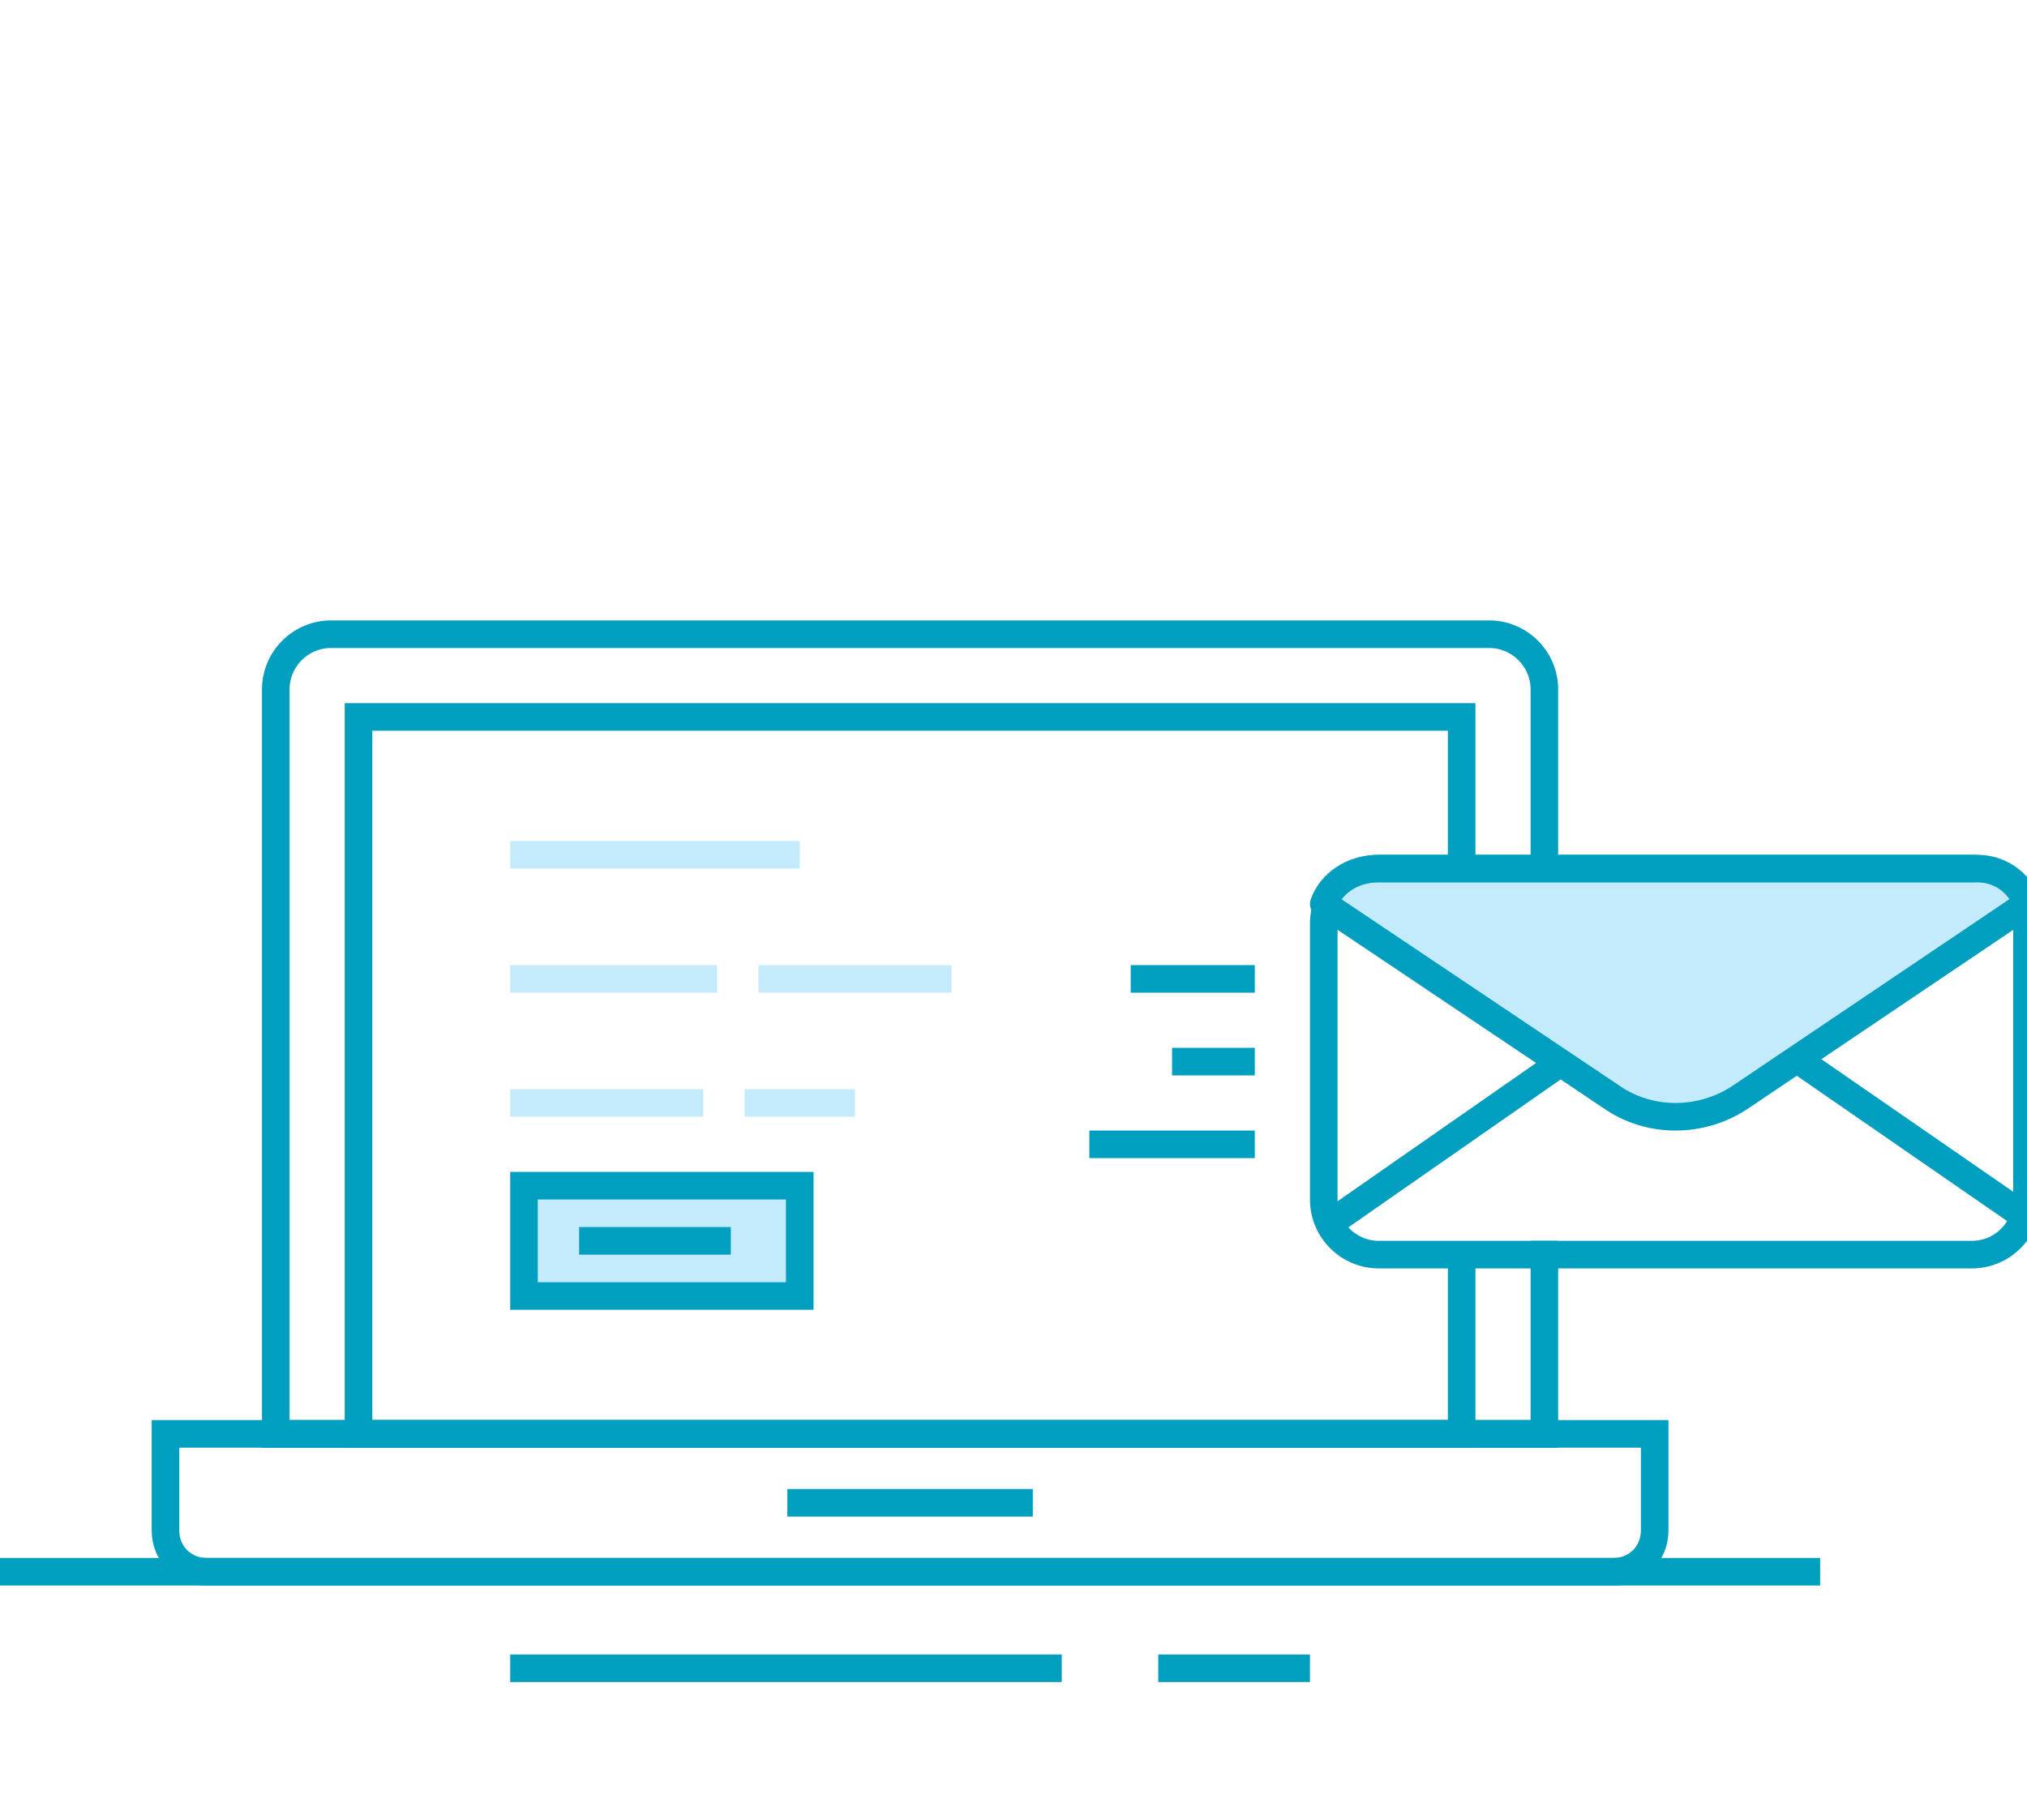 <svg width="147" height="132" viewBox="0 0 147 132" fill="none" xmlns="http://www.w3.org/2000/svg">
<g clip-path="url(#clip0)">
<path d="M0 114H132" stroke="#009EBF" stroke-width="2" stroke-miterlimit="10"/>
<path d="M37 121H77" stroke="#009EBF" stroke-width="2" stroke-miterlimit="10"/>
<path d="M84 121H95" stroke="#009EBF" stroke-width="2" stroke-miterlimit="10"/>
<path d="M55 80H61" stroke="#C4EBFC" stroke-width="2" stroke-miterlimit="10" stroke-linecap="square" stroke-linejoin="round"/>
<path d="M38 80H50" stroke="#C4EBFC" stroke-width="2" stroke-miterlimit="10" stroke-linecap="square" stroke-linejoin="round"/>
<path d="M56 71H68" stroke="#C4EBFC" stroke-width="2" stroke-miterlimit="10" stroke-linecap="square" stroke-linejoin="round"/>
<path d="M38 71H51" stroke="#C4EBFC" stroke-width="2" stroke-miterlimit="10" stroke-linecap="square" stroke-linejoin="round"/>
<path d="M38 62H57" stroke="#C4EBFC" stroke-width="2" stroke-miterlimit="10" stroke-linecap="square" stroke-linejoin="round"/>
<path d="M112 91V104H20V50C20 47.8 21.8 46 24 46H108C110.2 46 112 47.8 112 50V63" stroke="#009EBF" stroke-width="2" stroke-miterlimit="10" stroke-linecap="square"/>
<path d="M106 91.1V104H26V52H106V63.1" stroke="#009EBF" stroke-width="2" stroke-miterlimit="10" stroke-linecap="square"/>
<path d="M58.1 109H73.9" stroke="#009EBF" stroke-width="2" stroke-miterlimit="10" stroke-linecap="square"/>
<path d="M117 114H15C13.3 114 12 112.7 12 111V104H120V111C120 112.7 118.7 114 117 114Z" stroke="#009EBF" stroke-width="2" stroke-miterlimit="10" stroke-linecap="square"/>
<path d="M90 83H80" stroke="#009EBF" stroke-width="2" stroke-miterlimit="10" stroke-linecap="square"/>
<path d="M90 71H83" stroke="#009EBF" stroke-width="2" stroke-miterlimit="10" stroke-linecap="square"/>
<path d="M90 77H86" stroke="#009EBF" stroke-width="2" stroke-miterlimit="10" stroke-linecap="square"/>
<path d="M143 63H100C97.791 63 96 64.791 96 67V87C96 89.209 97.791 91 100 91H143C145.209 91 147 89.209 147 87V67C147 64.791 145.209 63 143 63Z" stroke="#009EBF" stroke-width="2" stroke-miterlimit="10" stroke-linecap="square"/>
<path d="M146.5 88L121.899 71L97.5 88" stroke="#009EBF" stroke-width="2" stroke-miterlimit="10" stroke-linecap="square"/>
<path d="M147 65.563L126.291 79.525C123.406 81.492 119.594 81.492 116.812 79.525L96 65.563C96.515 64.088 98.061 63.006 99.915 63.006H143.188C144.939 62.908 146.485 63.989 147 65.563Z" fill="#C4EBFC" stroke="#009EBF" stroke-width="2" stroke-miterlimit="10" stroke-linecap="square" stroke-linejoin="round"/>
<path d="M58 86H38V94H58V86Z" fill="#C4EBFC" stroke="#009EBF" stroke-width="2" stroke-miterlimit="10" stroke-linecap="square"/>
<path d="M43 90H52" stroke="#009EBF" stroke-width="2" stroke-miterlimit="10" stroke-linecap="square"/>
</g>
<defs>
<clipPath id="clip0">
<rect width="147" height="132" fill="white"/>
</clipPath>
</defs>
</svg>
